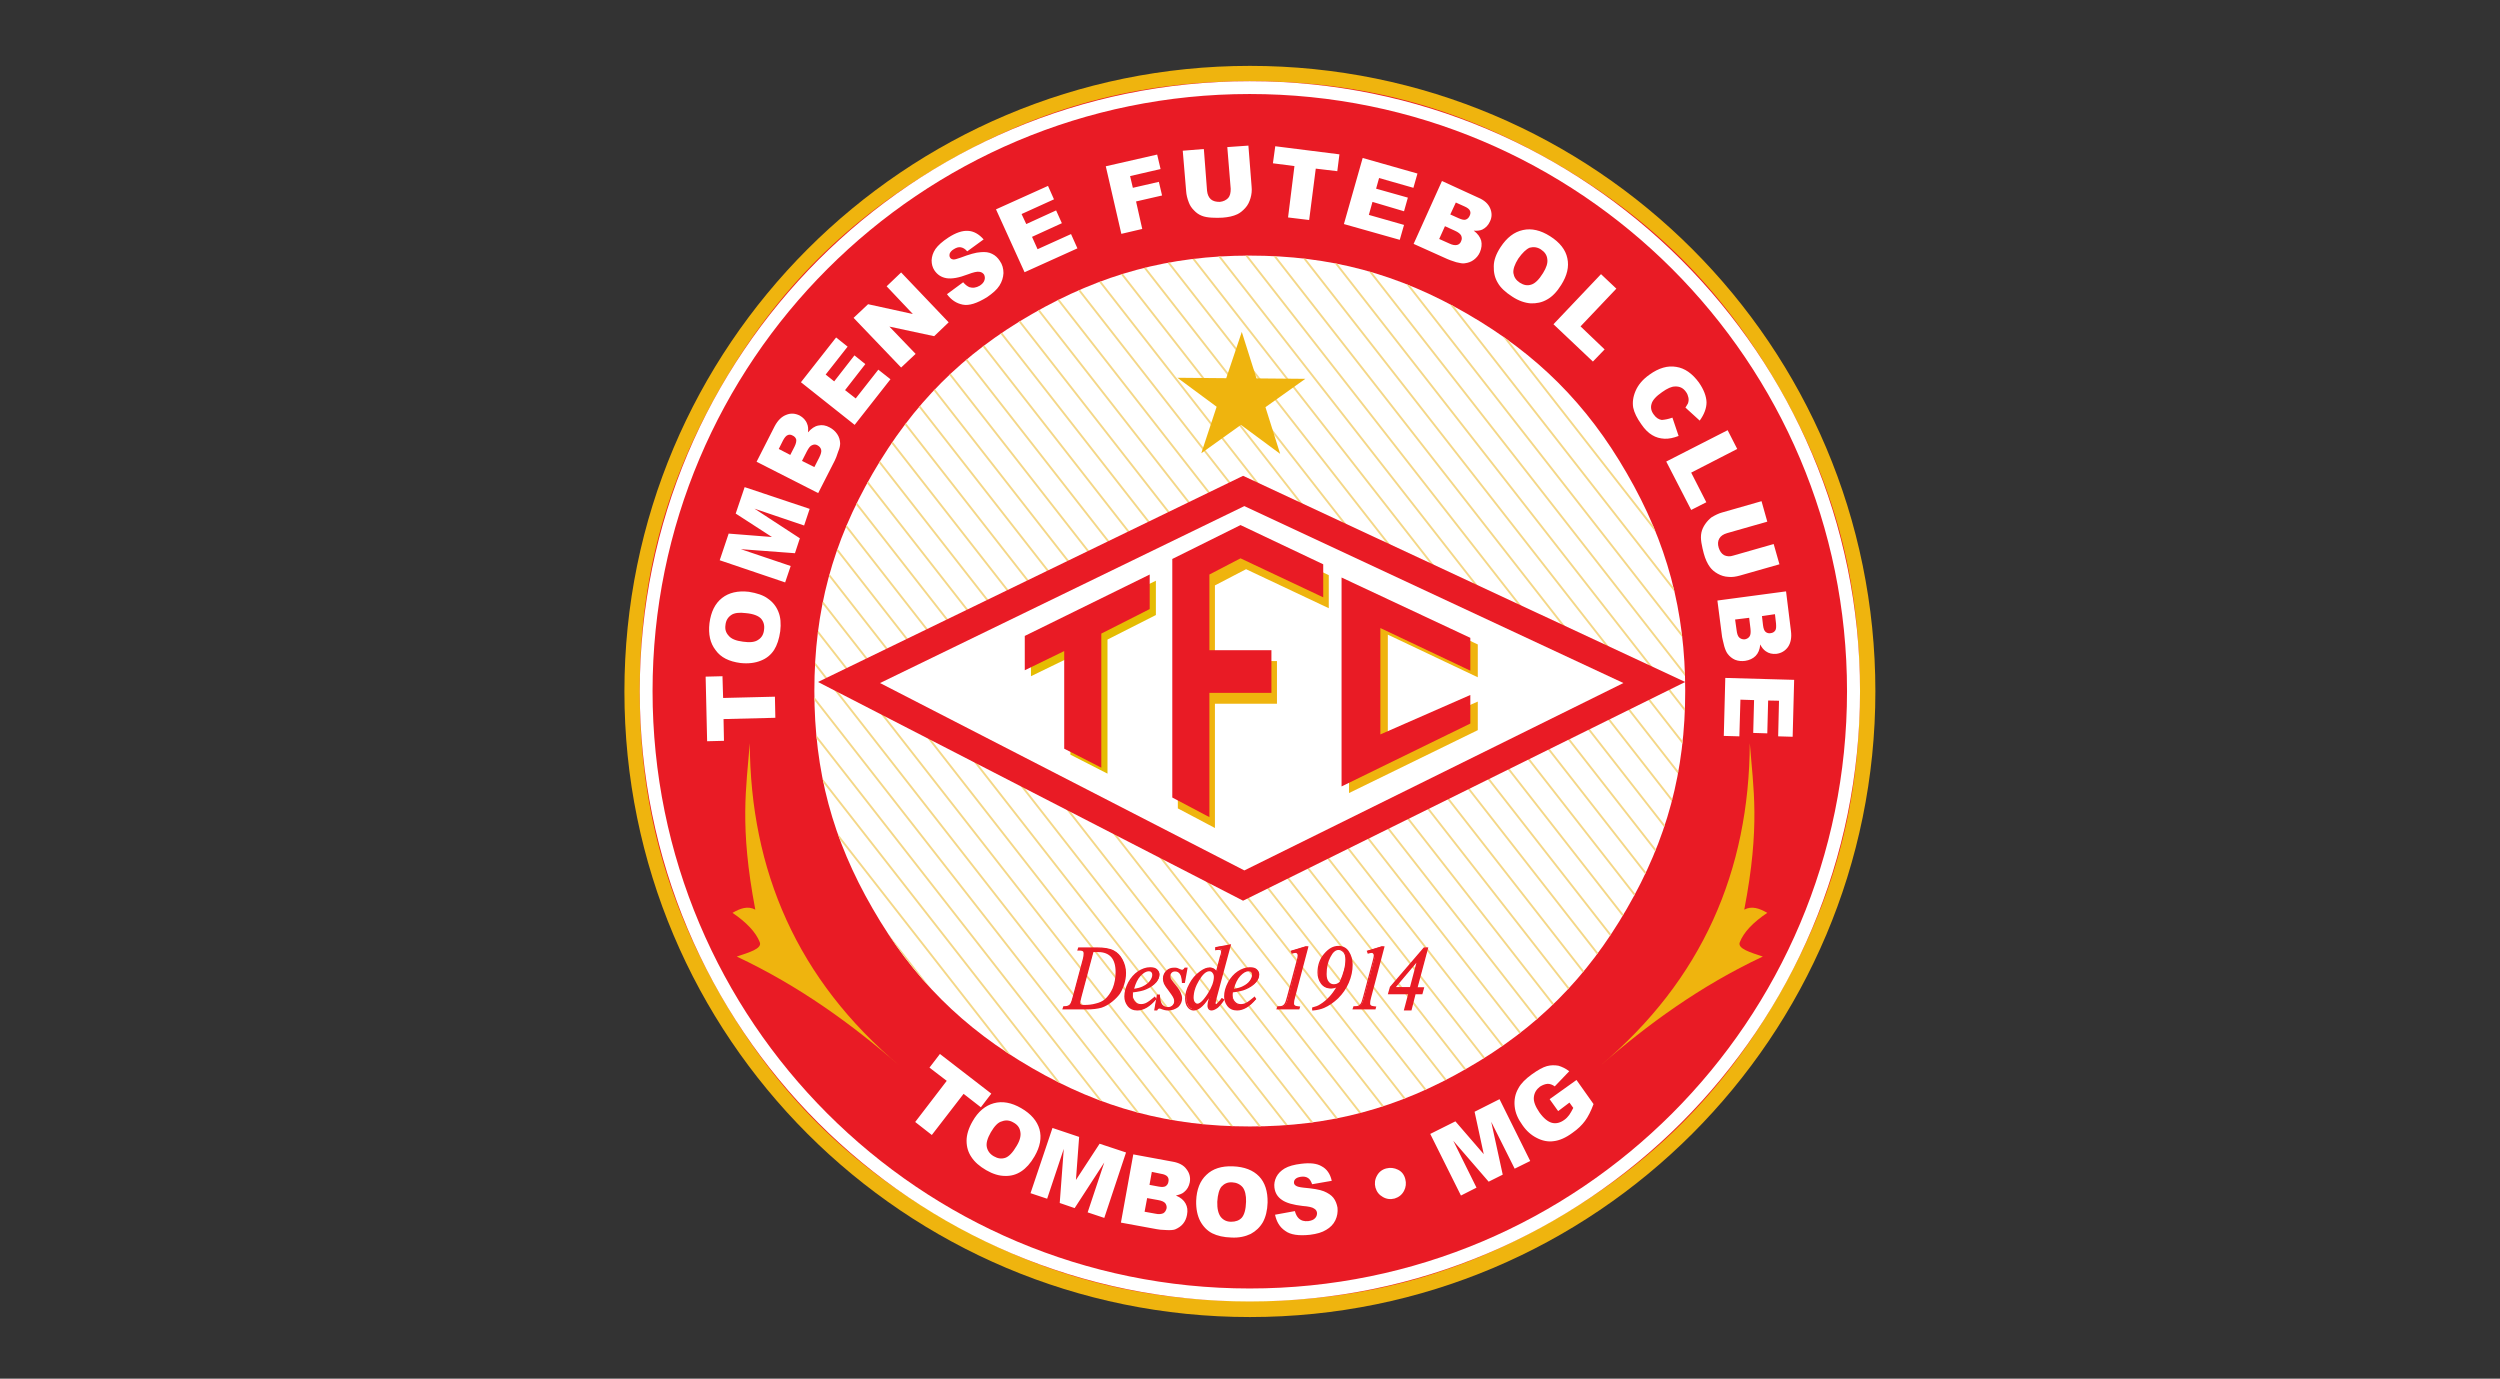 <?xml version="1.0" encoding="UTF-8"?>
<svg id="Layer_1" data-name="Layer 1" xmlns="http://www.w3.org/2000/svg" xmlns:xlink="http://www.w3.org/1999/xlink" viewBox="0 0 1172.7 646.7">
  <rect x="0" y="0" width="1172.7" height="646.7" fill="#333333" stroke="none"/>
  <defs>
    <style>
      .cls-1, .cls-2 {
        fill: #e91b25;
      }

      .cls-1, .cls-2, .cls-3, .cls-4, .cls-5, .cls-6, .cls-7 {
        stroke-width: 0px;
      }

      .cls-1, .cls-3, .cls-4, .cls-7 {
        fill-rule: evenodd;
      }

      .cls-3 {
        fill: #e5bc02;
      }

      .cls-4 {
        fill: #efb40e;
      }

      .cls-5 {
        fill: none;
      }

      .cls-8 {
        clip-path: url(#clippath-1);
      }

      .cls-6 {
        fill: #f4d787;
      }

      .cls-7 {
        fill: #fff;
      }

      .cls-9 {
        clip-path: url(#clippath);
      }
    </style>
    <clipPath id="clippath">
      <path class="cls-5" d="M586.1,119.9h.2c37.6,0,69.5,8.5,102.1,27.4,32.5,18.8,56,42.2,74.7,74.7,18.9,32.6,27.4,64.6,27.4,102.1h0c0,37.6-8.5,69.6-27.4,102.2-18.8,32.5-42.2,56-74.7,74.7-32.6,18.9-64.6,27.4-102.1,27.4s-69.6-8.5-102.2-27.4c-32.5-18.8-56-42.2-74.7-74.7-18.9-32.6-27.4-64.6-27.4-102.2s8.5-69.5,27.4-102.1c18.8-32.5,42.2-56,74.7-74.7,32.5-18.7,64.4-27.4,102-27.4h0Z"/>
    </clipPath>
    <clipPath id="clippath-1">
      <path class="cls-5" d="M586.1,119.9h.2c37.6,0,69.5,8.5,102.1,27.4,32.5,18.8,56,42.2,74.7,74.7,18.9,32.6,27.4,64.6,27.4,102.1h0c0,37.6-8.5,69.6-27.4,102.2-18.8,32.5-42.2,56-74.7,74.7-32.6,18.9-64.6,27.4-102.1,27.4s-69.6-8.5-102.2-27.4c-32.5-18.8-56-42.2-74.7-74.7-18.9-32.6-27.4-64.6-27.4-102.2s8.5-69.5,27.4-102.1c18.8-32.5,42.2-56,74.7-74.7,32.5-18.7,64.4-27.4,102-27.4h0Z"/>
    </clipPath>
  </defs>
  <path class="cls-4" d="M586.3,30.9c162.1,0,293.4,131.3,293.4,293.4s-131.3,293.5-293.4,293.5-293.4-131.3-293.4-293.4S424.2,30.9,586.3,30.9h0Z"/>
  <path class="cls-1" d="M586.1,38.1h.2c52.6,0,97.4,12,143.1,38.3,45.6,26.3,78.4,59.1,104.7,104.7,26.3,45.6,38.3,90.4,38.3,143.1h0c0,52.7-12,97.5-38.3,143.1s-59.1,78.4-104.7,104.7-90.4,38.3-143.1,38.3-97.5-12-143.1-38.3c-45.6-26.2-78.5-59.1-104.8-104.6-26.3-45.7-38.3-90.5-38.3-143.2s12-97.4,38.3-143.1c26.3-45.5,59.2-78.3,104.7-104.6,45.7-26.3,90.4-38.4,143-38.4h0Z"/>
  <path class="cls-7" d="M586.2,38.1c158.1,0,286.3,128.1,286.3,286.1s-128.1,286.3-286.3,286.3-286.1-128.1-286.1-286.3c0-158,128.1-286.1,286.1-286.1h0ZM586.2,38.1h0ZM586.2,44.1c154.8,0,280.2,125.4,280.2,280.1s-125.4,280.2-280.2,280.2-280.1-125.4-280.1-280.2c0-154.7,125.4-280.1,280.1-280.1h0Z"/>
  <path class="cls-7" d="M586.1,119.9h.2c37.6,0,69.5,8.5,102.1,27.4,32.5,18.8,56,42.2,74.7,74.7,18.9,32.6,27.4,64.6,27.4,102.1h0c0,37.6-8.5,69.6-27.4,102.2-18.8,32.5-42.2,56-74.7,74.7-32.6,18.9-64.6,27.4-102.1,27.4s-69.6-8.5-102.2-27.4c-32.5-18.8-56-42.2-74.7-74.7-18.9-32.6-27.4-64.6-27.4-102.2s8.5-69.5,27.4-102.1c18.8-32.5,42.2-56,74.7-74.7,32.5-18.7,64.4-27.4,102-27.4h0Z"/>
  <path class="cls-7" d="M331.7,347.7l-.7-30.3,7.9-.2.3,10.2,24.3-.6.2,9.9-24.3.6.2,10.2-7.9.2h0ZM331.7,347.7h0ZM347.3,311c-5.3-.7-9.2-2.6-11.6-6-2.6-3.3-3.5-7.5-2.9-12.7.7-5.3,2.6-9.2,5.9-11.8,3.2-2.5,7.4-3.5,12.6-2.9,3.7.6,6.8,1.6,8.9,3.2,2.3,1.6,3.9,3.6,4.9,6.1,1.1,2.6,1.3,5.7.9,9.2-.5,3.6-1.5,6.6-2.9,8.8-1.5,2.3-3.6,4-6.2,5-2.7,1.1-5.9,1.5-9.6,1.1h0ZM347.3,311h0ZM348.5,301c3.3.5,5.7.2,7.2-.9,1.6-1,2.5-2.6,2.7-4.7.3-2.1-.2-3.8-1.4-5.2-1.2-1.3-3.6-2.3-7.2-2.6-3-.4-5.4-.1-6.8.9-1.6,1.1-2.5,2.6-2.7,4.7-.3,2,.2,3.6,1.5,5,1.2,1.5,3.5,2.4,6.7,2.8h0ZM348.5,301h0ZM337.6,262.8l4.2-12.5,20.3,1.6-17-11,4.2-12.4,30.5,10.2-2.6,7.8-23.3-7.9,21.3,13.9-2.3,7-25.4-1.9,23.4,7.9-2.6,7.7-30.7-10.4h0ZM337.6,262.8h0ZM354.9,216.6l8.5-16.7c1.5-2.8,3.3-4.5,5.4-5.3,2.2-.9,4.2-.7,6.3.3,1.6.9,2.9,2.2,3.5,3.9.5,1.1.6,2.5.4,4,1.6-1.8,3.2-2.9,4.9-3.2,1.7-.4,3.5-.1,5.3.9,1.5.8,2.6,1.8,3.5,3.1s1.3,2.7,1.4,4.3c0,1-.2,2.3-.9,3.9-.7,2.1-1.2,3.5-1.6,4.2l-7.8,15.3-28.9-14.7h0ZM354.9,216.6h0ZM370.7,213.4l2-3.9c.7-1.4.9-2.5.8-3.3-.2-.8-.8-1.5-1.7-1.9-.9-.5-1.6-.5-2.3-.2-.8.3-1.5,1.2-2.2,2.5l-2,4,5.4,2.8h0ZM370.7,213.4h0ZM382,219.1l2.3-4.5c.8-1.6,1.1-2.8.9-3.6-.2-.9-.8-1.6-1.7-2.1-.9-.5-1.6-.5-2.5-.1-.9.3-1.6,1.2-2.5,2.9l-2.3,4.5,5.8,2.9h0ZM382,219.1h0ZM375.7,179.3l16.5-21,5.4,4.3-10.3,13.1,4,3.2,9.5-12.2,5.1,4.1-9.5,12.2,5,3.9,10.6-13.5,5.7,4.5-16.8,21.4-25.2-20h0ZM375.7,179.3h0ZM400.4,149.1l6.8-6.4,21,4.6-12.3-13,6.8-6.5,22.3,23.4-6.8,6.5-21-4.5,12.3,12.8-6.8,6.4-22.3-23.3h0ZM400.4,149.1h0ZM444.2,138l7.6-5.6c1,1.2,2,1.9,2.9,2.3,1.6.5,3.2.3,4.9-.7,1.2-.8,1.9-1.6,2.2-2.6.3-.9.2-1.8-.2-2.6-.5-.7-1.2-1.2-2.2-1.3-1-.2-2.8.2-5.4,1.2-4.2,1.6-7.5,2.2-10,1.8-2.4-.4-4.3-1.6-5.7-3.7-.9-1.4-1.3-2.9-1.3-4.7.1-1.8.6-3.5,1.8-5.3,1.2-1.7,3.2-3.5,6.1-5.4,3.4-2.2,6.5-3.3,9.2-3.1,2.6.1,5.1,1.5,7.3,4l-7.7,5.6c-1-1.2-2-1.7-3-1.9-1.1-.2-2.2.2-3.3.9-1,.6-1.6,1.3-1.9,2-.2.8-.2,1.4.2,2,.3.5.8.7,1.4.8.6.1,1.7-.2,3.4-.8,4.2-1.6,7.3-2.5,9.5-2.6,2.1-.2,3.9,0,5.4.8,1.5.7,2.7,1.9,3.6,3.3,1.2,1.7,1.7,3.6,1.7,5.7-.1,2.1-.7,4-1.9,5.9s-3.2,3.6-5.8,5.4c-4.7,2.9-8.5,4.1-11.4,3.5-3-.6-5.4-2.2-7.4-4.9h0ZM444.2,138h0ZM467.2,98.2l24.4-11,2.8,6.3-15.2,6.9,2.2,4.7,14-6.4,2.7,6-14,6.4,2.6,5.8,15.7-7.1,3,6.7-24.8,11.2-13.4-29.5h0ZM467.2,98.2h0ZM518.7,78l24.1-5.5,1.6,6.8-14.3,3.3,1.3,5.5,12.2-2.8,1.5,6.4-12.2,2.8,2.9,12.9-9.8,2.3-7.3-31.7h0ZM518.7,78h0ZM575.7,69l9.9-.7,1.5,19.2c.2,1.9,0,3.7-.5,5.4s-1.2,3.3-2.5,4.7c-1.2,1.3-2.4,2.3-3.7,2.9-1.9.9-4.2,1.4-6.9,1.6-1.6.1-3.3.1-5.1,0-1.9-.1-3.5-.4-4.7-.9-1.3-.5-2.6-1.4-3.6-2.5-1.2-1.2-1.9-2.3-2.4-3.6-.8-2-1.2-3.8-1.3-5.4l-1.6-19,9.9-.8,1.5,19.6c.2,1.8.8,3.1,1.8,4,1.1.9,2.4,1.2,4.2,1.2,1.7-.2,2.9-.8,3.9-1.8.9-1,1.2-2.5,1.2-4.3l-1.6-19.6h0ZM575.7,69h0ZM598.2,68.6l30.1,3.8-1,7.9-10.1-1.2-3.1,24.1-9.9-1.2,3-24.1-10.1-1.3,1.1-8h0ZM598.2,68.6h0ZM639.2,74.1l25.7,7.3-1.9,6.7-16.1-4.6-1.4,5,14.9,4.2-1.8,6.4-14.8-4.4-1.7,6.1,16.5,4.7-2,7-26.2-7.4,8.8-31h0ZM639.2,74.1h0ZM676.4,84.9l17,7.8c2.9,1.2,4.7,2.9,5.6,5s.9,4.2-.1,6.2c-.8,1.8-2,3-3.6,3.8-1.1.5-2.5.6-4,.5,1.9,1.4,3,3,3.5,4.7.4,1.7.2,3.5-.6,5.4-.7,1.6-1.7,2.7-2.9,3.6-1.2.9-2.6,1.4-4.2,1.6-1,.2-2.3-.1-4-.5-2.2-.7-3.6-1.2-4.2-1.5l-15.8-7.1,13.3-29.5h0ZM676.4,84.9h0ZM680.3,100.6l4,1.8c1.4.6,2.5.9,3.3.6s1.4-.9,1.8-1.8.5-1.6.1-2.4c-.3-.7-1.2-1.4-2.6-2l-4-1.8-2.6,5.6h0ZM680.3,100.6h0ZM675.1,112.1l4.7,2.1c1.6.8,2.8.9,3.7.7.9-.2,1.6-.9,1.9-1.8.4-.9.4-1.7,0-2.6-.4-.8-1.4-1.6-3-2.3l-4.6-2.1-2.7,6h0ZM675.1,112.1h0ZM703.9,115.9c2.9-4.4,6.3-7.1,10.5-8,4-.9,8.3.1,12.7,2.9,4.6,2.9,7.3,6.4,8.1,10.3.9,4-.1,8.2-2.9,12.6-2,3.2-4.2,5.5-6.6,6.8-2.4,1.4-5,1.9-7.7,1.8-2.7-.2-5.7-1.2-8.7-3.2-3.1-2-5.4-4.1-6.7-6.4-1.4-2.3-2-4.9-1.9-7.8,0-2.8,1.1-5.8,3.2-9h0ZM703.9,115.9h0ZM712.2,121.3c-1.7,2.7-2.5,5-2.3,6.8.3,1.9,1.2,3.3,3,4.5,1.9,1.2,3.6,1.5,5.4.9,1.7-.5,3.6-2.3,5.5-5.4,1.6-2.6,2.3-4.7,2-6.6-.2-1.9-1.2-3.3-3-4.5-1.7-1.1-3.5-1.3-5.3-.8-1.6.7-3.4,2.4-5.3,5.1h0ZM712.2,121.3h0ZM751,128.6l7.2,6.8-16.8,17.7,11.3,10.8-5.5,5.7-18.5-17.5,22.3-23.5h0ZM751,128.6h0ZM784.5,195.9l2.9,8.6c-2.3.9-4.6,1.4-6.6,1.3-2.1-.1-4-.6-5.8-1.7-1.7-1-3.5-2.7-5.1-5.1-2-2.8-3.3-5.4-3.8-7.8-.4-2.4-.1-5,1.1-7.8s3.3-5.4,6.6-7.7c4.3-3.1,8.5-4.3,12.5-3.6,4,.6,7.5,3.1,10.6,7.3,2.3,3.3,3.5,6.4,3.6,9.3,0,2.8-1.1,5.7-3.2,8.6l-6.7-6.1c.5-.9,1-1.5,1.2-2,.3-.9.4-1.8.2-2.7-.2-.9-.5-1.8-1.1-2.6-1.3-1.9-3-2.7-5.2-2.6-1.6,0-3.6.9-6,2.6-2.9,2-4.6,3.9-5,5.6-.5,1.6-.2,3.3,1,4.9,1.1,1.6,2.4,2.4,3.8,2.6,1.4-.1,3.1-.4,5-1.1h0ZM784.5,195.9h0ZM810.4,201.8l4.5,8.8-21.6,11.1,7.1,13.9-7.1,3.6-11.7-22.7,28.8-14.7h0ZM810.4,201.8h0ZM832,255.2l2.7,9.5-18.6,5.3c-1.8.5-3.6.8-5.4.6-1.8-.1-3.4-.6-5-1.5s-2.7-1.9-3.6-3.1c-1.2-1.6-2.2-3.8-2.9-6.4-.4-1.5-.8-3.2-1.1-5-.3-1.8-.3-3.4,0-4.8.3-1.4.9-2.7,1.8-4,.9-1.3,1.9-2.3,2.9-3.1,1.8-1.1,3.5-1.9,5-2.3l18.5-5.3,2.7,9.6-18.9,5.4c-1.7.5-2.9,1.3-3.6,2.5-.7,1.2-.8,2.7-.3,4.3s1.3,2.8,2.5,3.5c1.2.6,2.7.8,4.4.2l18.9-5.4h0ZM832,255.2h0ZM837.8,277.4l2.3,18.6c.4,3.1-.1,5.6-1.4,7.5-1.3,1.8-3.1,2.9-5.4,3.2-1.9.2-3.6-.2-5-1.2-1-.7-1.9-1.7-2.6-3.2-.2,2.4-1,4.2-2.2,5.4-1.2,1.2-2.9,2-4.9,2.3-1.6.2-3.2.1-4.7-.5-1.4-.6-2.6-1.6-3.5-2.8-.6-.8-1.1-1.9-1.6-3.6-.5-2.2-.9-3.6-1-4.3l-2.2-17.1,32.2-4.3h0ZM837.8,277.4h0ZM826.5,289l.5,4.3c.2,1.6.6,2.6,1.2,3.1.6.5,1.4.8,2.4.6.9-.1,1.6-.5,2.1-1.2s.5-1.8.4-3.3l-.5-4.4-6.1.9h0ZM826.5,289h0ZM813.9,290.6l.7,5c.2,1.7.6,2.9,1.3,3.5s1.6.9,2.6.8c.9-.2,1.7-.6,2.2-1.4.5-.7.6-2,.4-3.7l-.6-5-6.6.8h0ZM813.9,290.6h0ZM841.6,318.9l-.7,26.7-6.8-.2.4-16.7-5.1-.1-.4,15.4-6.6-.2.4-15.4-6.4-.2-.5,17.2-7.3-.2.7-27.2,32.3.9h0Z"/>
  <g>
    <g class="cls-9">
      <g>
        <rect class="cls-6" x="375.93" y="231.07" width=".9" height="478.91" transform="translate(-209.9 331.49) rotate(-38)"/>
        <rect class="cls-6" x="384.04" y="224.76" width=".9" height="478.91" transform="translate(-204.3 335.15) rotate(-38)"/>
        <rect class="cls-6" x="392.09" y="218.37" width=".9" height="478.91" transform="translate(-198.66 338.75) rotate(-38)"/>
        <rect class="cls-6" x="400.13" y="212.13" width=".9" height="478.91" transform="translate(-193.11 342.37) rotate(-38)"/>
        <rect class="cls-6" x="408.24" y="205.82" width=".9" height="478.91" transform="translate(-187.5 346.03) rotate(-38)"/>
        <rect class="cls-6" x="416.35" y="199.51" width=".9" height="478.91" transform="translate(-181.9 349.68) rotate(-38)"/>
        <rect class="cls-6" x="424.4" y="193.12" width=".9" height="478.91" transform="translate(-176.26 353.29) rotate(-38)"/>
        <rect class="cls-6" x="432.51" y="186.81" width=".9" height="478.91" transform="translate(-170.65 356.94) rotate(-38)"/>
        <rect class="cls-6" x="440.62" y="180.5" width=".9" height="478.91" transform="translate(-165.05 360.6) rotate(-38)"/>
        <rect class="cls-6" x="448.73" y="174.19" width=".9" height="478.91" transform="translate(-159.44 364.25) rotate(-38)"/>
        <rect class="cls-6" x="456.84" y="167.88" width=".9" height="478.91" transform="translate(-153.84 367.91) rotate(-38)"/>
        <rect class="cls-6" x="464.89" y="161.49" width=".9" height="478.91" transform="translate(-148.2 371.51) rotate(-38)"/>
        <rect class="cls-6" x="473.01" y="155.18" width=".9" height="478.91" transform="translate(-142.59 375.17) rotate(-38)"/>
        <rect class="cls-6" x="481.12" y="148.87" width=".9" height="478.91" transform="translate(-136.99 378.82) rotate(-38)"/>
        <rect class="cls-6" x="489.23" y="142.56" width=".9" height="478.91" transform="translate(-131.38 382.48) rotate(-38)"/>
        <rect class="cls-6" x="497.2" y="136.23" width=".9" height="478.91" transform="translate(-125.8 386.05) rotate(-38)"/>
        <rect class="cls-6" x="505.31" y="129.92" width=".9" height="478.91" transform="translate(-120.19 389.7) rotate(-38)"/>
        <rect class="cls-6" x="513.42" y="123.61" width=".9" height="478.91" transform="translate(-114.59 393.36) rotate(-38)"/>
        <rect class="cls-6" x="521.53" y="117.3" width=".9" height="478.91" transform="translate(-108.98 397.02) rotate(-38)"/>
        <rect class="cls-6" x="529.64" y="110.99" width=".9" height="478.91" transform="translate(-103.38 400.67) rotate(-38)"/>
        <rect class="cls-6" x="537.69" y="104.6" width=".9" height="478.91" transform="translate(-97.74 404.27) rotate(-38)"/>
        <rect class="cls-6" x="545.81" y="98.29" width=".9" height="478.91" transform="translate(-92.13 407.93) rotate(-38)"/>
        <rect class="cls-6" x="553.92" y="91.98" width=".9" height="478.91" transform="translate(-86.53 411.59) rotate(-38)"/>
        <rect class="cls-6" x="562.03" y="85.67" width=".9" height="478.91" transform="translate(-80.92 415.24) rotate(-38)"/>
        <rect class="cls-6" x="570.08" y="79.28" width=".9" height="478.91" transform="translate(-75.28 418.85) rotate(-38)"/>
        <rect class="cls-6" x="578.19" y="72.97" width=".9" height="478.91" transform="translate(-69.68 422.5) rotate(-38)"/>
        <rect class="cls-6" x="586.3" y="66.66" width=".9" height="478.91" transform="translate(-64.07 426.16) rotate(-38)"/>
        <rect class="cls-6" x="594.33" y="60.41" width=".9" height="478.91" transform="translate(-58.52 429.78) rotate(-38)"/>
        <rect class="cls-6" x="602.45" y="54.1" width=".9" height="478.91" transform="translate(-52.92 433.43) rotate(-38)"/>
        <rect class="cls-6" x="610.5" y="47.71" width=".9" height="478.91" transform="translate(-47.28 437.04) rotate(-38)"/>
      </g>
    </g>
    <g class="cls-8">
      <g>
        <rect class="cls-6" x="618.12" y="40.45" width=".9" height="478.91" transform="translate(-41.19 440.19) rotate(-38)"/>
        <rect class="cls-6" x="626.09" y="34.12" width=".9" height="478.91" transform="translate(-35.6 443.76) rotate(-38)"/>
        <rect class="cls-6" x="634.2" y="27.81" width=".9" height="478.91" transform="translate(-30 447.41) rotate(-38)"/>
        <rect class="cls-6" x="642.31" y="21.5" width=".9" height="478.91" transform="translate(-24.39 451.07) rotate(-38)"/>
        <rect class="cls-6" x="650.43" y="15.19" width=".9" height="478.91" transform="translate(-18.79 454.73) rotate(-38)"/>
        <rect class="cls-6" x="658.54" y="8.88" width=".9" height="478.91" transform="translate(-13.19 458.38) rotate(-38)"/>
        <rect class="cls-6" x="666.59" y="2.49" width=".9" height="478.91" transform="translate(-7.54 461.98) rotate(-38)"/>
        <rect class="cls-6" x="674.7" y="-3.82" width=".9" height="478.91" transform="translate(-1.94 465.64) rotate(-38)"/>
        <rect class="cls-6" x="682.81" y="-10.13" width=".9" height="478.91" transform="translate(3.66 469.3) rotate(-38)"/>
        <rect class="cls-6" x="690.92" y="-16.44" width=".9" height="478.91" transform="translate(9.27 472.95) rotate(-38)"/>
        <rect class="cls-6" x="698.97" y="-22.83" width=".9" height="478.91" transform="translate(14.91 476.56) rotate(-38)"/>
        <rect class="cls-6" x="707.08" y="-29.14" width=".9" height="478.91" transform="translate(20.51 480.21) rotate(-38)"/>
        <rect class="cls-6" x="715.12" y="-35.38" width=".9" height="478.91" transform="translate(26.06 483.83) rotate(-38)"/>
        <rect class="cls-6" x="723.23" y="-41.69" width=".9" height="478.91" transform="translate(31.67 487.49) rotate(-38)"/>
        <rect class="cls-6" x="731.34" y="-48" width=".9" height="478.91" transform="translate(37.27 491.15) rotate(-38)"/>
        <rect class="cls-6" x="739.39" y="-54.39" width=".9" height="478.91" transform="translate(42.91 494.75) rotate(-38)"/>
        <rect class="cls-6" x="747.5" y="-60.7" width=".9" height="478.91" transform="translate(48.52 498.4) rotate(-38)"/>
        <rect class="cls-6" x="755.61" y="-67.01" width=".9" height="478.91" transform="translate(54.12 502.06) rotate(-38)"/>
        <rect class="cls-6" x="763.72" y="-73.32" width=".9" height="478.91" transform="translate(59.73 505.72) rotate(-38)"/>
        <rect class="cls-6" x="771.83" y="-79.63" width=".9" height="478.91" transform="translate(65.33 509.37) rotate(-38)"/>
        <rect class="cls-6" x="779.88" y="-86.02" width=".9" height="478.91" transform="translate(70.97 512.97) rotate(-38)"/>
        <rect class="cls-6" x="788" y="-92.33" width=".9" height="478.91" transform="translate(76.58 516.63) rotate(-38)"/>
        <rect class="cls-6" x="796.11" y="-98.64" width=".9" height="478.91" transform="translate(82.18 520.29) rotate(-38)"/>
        <rect class="cls-6" x="804.22" y="-104.95" width=".9" height="478.91" transform="translate(87.79 523.94) rotate(-38)"/>
        <rect class="cls-6" x="812.19" y="-111.28" width=".9" height="478.91" transform="translate(93.37 527.51) rotate(-38)"/>
        <rect class="cls-6" x="820.3" y="-117.59" width=".9" height="478.91" transform="translate(98.98 531.17) rotate(-38)"/>
        <rect class="cls-6" x="828.41" y="-123.9" width=".9" height="478.91" transform="translate(104.58 534.82) rotate(-38)"/>
        <rect class="cls-6" x="836.52" y="-130.21" width=".9" height="478.91" transform="translate(110.19 538.48) rotate(-38)"/>
        <rect class="cls-6" x="844.64" y="-136.52" width=".9" height="478.91" transform="translate(115.79 542.13) rotate(-38)"/>
        <rect class="cls-6" x="852.69" y="-142.91" width=".9" height="478.91" transform="translate(121.43 545.74) rotate(-38)"/>
      </g>
    </g>
  </g>
  <g>
    <polygon class="cls-1" points="583.1 223.2 383.7 319.9 583.1 422.5 790.5 319.9 583.1 223.2"/>
    <polygon class="cls-7" points="583.7 237.4 412.8 320.4 583.7 408.3 761.5 320.4 583.7 237.4"/>
    <polygon class="cls-4" points="552.5 267.3 552.5 379.2 569.9 388.4 569.9 330.1 599 330.1 599 310.1 569.9 310.1 569.9 274.6 584.5 267 623.3 285.3 623.3 269.8 584.5 251.4 552.5 267.3"/>
    <polygon class="cls-1" points="549.9 262.2 549.9 374.1 567.3 383.3 567.3 325 596.4 325 596.4 305 567.3 305 567.3 269.5 581.9 261.9 620.7 280.2 620.7 264.7 581.9 246.3 549.9 262.2"/>
    <polygon class="cls-3" points="483.6 301.1 542.2 272.4 542.2 288.5 519.5 300 519.5 362.9 502.1 354 502.1 308.2 483.6 317.2 483.6 301.1"/>
    <polygon class="cls-1" points="480.7 298.3 539.3 269.5 539.3 285.7 516.6 297.2 516.6 360.1 499.2 351.2 499.2 305.4 480.7 314.4 480.7 298.3"/>
    <polygon class="cls-4" points="632.8 372 693.2 342.5 693.2 329.1 651 347.5 651 297.7 693.2 317.7 693.2 302.3 632.8 273.9 632.8 372"/>
    <polygon class="cls-1" points="629.3 368.9 689.7 339.4 689.7 326 647.5 344.5 647.5 294.6 689.7 314.6 689.7 299.2 629.3 270.9 629.3 368.9"/>
  </g>
  <path class="cls-7" d="M440.9,494.4l24.1,18.6-4.9,6.4-8.1-6.3-14.9,19.3-7.8-6.1,14.8-19.3-8.1-6.2,4.9-6.4h0ZM440.9,494.4h0ZM456.2,526c2.6-4.6,6-7.4,10-8.5s8.3-.3,12.8,2.3c4.7,2.7,7.5,6.1,8.6,9.9,1.1,4,.3,8.2-2.3,12.7-1.9,3.3-4,5.6-6.3,7.1s-4.8,2.2-7.6,2.1c-2.7,0-5.7-.9-8.8-2.7s-5.4-3.8-6.9-6.1c-1.5-2.2-2.3-4.7-2.3-7.7,0-2.7.9-5.8,2.8-9.1h0ZM456.2,526h0ZM464.8,531.1c-1.6,2.8-2.3,5.1-1.9,7,.4,1.8,1.5,3.3,3.3,4.3,1.9,1.1,3.6,1.3,5.4.7,1.7-.6,3.5-2.5,5.3-5.6,1.6-2.6,2.1-4.9,1.7-6.7-.3-1.9-1.4-3.3-3.3-4.3-1.7-1-3.5-1.2-5.3-.5-1.8.4-3.5,2.2-5.2,5.1h0ZM464.8,531.1h0ZM493.7,529.1l12.5,4.2-1.5,20.2,11.1-17,12.4,4.1-10.2,30.7-7.8-2.6,7.8-23.4-13.9,21.4-7-2.4,1.9-25.4-7.8,23.4-7.8-2.6,10.3-30.6h0ZM493.7,529.1h0ZM531.6,541.5l18.4,3.4c3,.5,5.3,1.7,6.6,3.6,1.4,1.8,1.9,3.8,1.5,6.1-.4,1.9-1.2,3.4-2.7,4.6-.9.8-2.2,1.2-3.8,1.6,2.2.9,3.7,2.2,4.5,3.7.9,1.6,1.1,3.3.7,5.4-.3,1.6-.9,3-1.9,4.2s-2.3,2-3.7,2.6c-.9.3-2.3.4-4,.3-2.3-.1-3.7-.2-4.5-.4l-16.9-3.1,5.8-32h0ZM531.6,541.5h0ZM539.2,555.8l4.3.8c1.6.3,2.6.2,3.3-.2.7-.5,1.2-1.2,1.3-2.2.2-.9,0-1.7-.5-2.3s-1.6-1.1-3-1.3l-4.3-.9-1.1,6.1h0ZM539.2,555.8h0ZM536.9,568.4l5,.9c1.7.4,2.9.2,3.8-.2.8-.5,1.2-1.2,1.5-2.2.2-.9-.1-1.8-.6-2.5-.6-.7-1.7-1.2-3.5-1.5l-5-.9-1.2,6.4h0ZM536.9,568.4h0ZM561.1,563.3c.2-5.3,1.8-9.4,4.8-12.2,3-2.9,7.1-4.2,12.4-4,5.4.2,9.5,1.8,12.3,4.7s4.1,7.1,4,12.3c-.1,3.7-.9,6.8-2.2,9.2-1.4,2.4-3.3,4.2-5.7,5.5-2.5,1.2-5.5,1.9-9.1,1.7-3.6-.1-6.6-.8-9-2-2.3-1.2-4.2-3.1-5.6-5.7-1.3-2.5-2-5.7-1.9-9.5h0ZM561.1,563.3h0ZM571,563.7c-.1,3.3.5,5.6,1.6,7.1,1.2,1.5,2.8,2.3,4.9,2.3s3.8-.6,5-1.9c1.2-1.4,1.9-3.9,2-7.5.1-3-.5-5.4-1.6-6.8-1.2-1.4-2.9-2.2-5-2.3-2-.1-3.6.6-4.9,2-1.1,1.3-1.8,3.8-2,7.1h0ZM571,563.7h0ZM598.1,569.8l9.3-1.7c.4,1.5,1,2.6,1.7,3.3,1.2,1.2,2.7,1.6,4.6,1.4,1.4-.2,2.5-.6,3.2-1.4.7-.7.9-1.6.9-2.4-.1-.9-.5-1.6-1.4-2.1-.8-.6-2.6-1-5.3-1.2-4.4-.5-7.7-1.4-9.7-2.8-2.1-1.4-3.3-3.3-3.6-5.9-.2-1.6.1-3.3.9-4.9.8-1.6,2.1-2.9,3.9-4,1.9-1.1,4.4-1.8,7.8-2.2,4.1-.5,7.3-.2,9.6,1.2,2.3,1.2,4,3.5,4.7,6.8l-9.2,1.6c-.5-1.4-1.1-2.4-1.9-2.9-.9-.6-2-.8-3.4-.6-1.2.2-2,.5-2.6,1.1-.5.5-.7,1.2-.6,1.9.1.5.4.9.9,1.2.5.4,1.7.7,3.5.9,4.4.4,7.6.9,9.6,1.7,1.9.8,3.5,1.8,4.5,3.1s1.6,2.9,1.9,4.6c.2,2.1-.1,4-1,5.9s-2.4,3.4-4.3,4.5c-1.9,1.2-4.4,1.9-7.5,2.3-5.4.6-9.3,0-11.7-1.8-2.7-1.8-4.1-4.4-4.8-7.6h0ZM598.1,569.8h0ZM659.2,553.1c.5,1.9.3,3.8-.6,5.5-1,1.9-2.5,3-4.4,3.6-1.9.5-3.8.3-5.5-.7-1.8-1-2.9-2.4-3.5-4.4-.5-1.9-.3-3.8.7-5.6.9-1.7,2.4-2.9,4.3-3.4s3.8-.3,5.6.6c1.8.9,2.9,2.4,3.4,4.4h0ZM659.2,553.1h0ZM670.9,531.9l11.8-5.9,13.3,15.4-4.3-19.9,11.7-5.9,14.4,29-7.3,3.6-11-22,5.4,24.8-6.6,3.3-16.6-19.2,10.9,22-7.3,3.7-14.4-28.9h0ZM670.9,531.9h0ZM730.9,521.2l-4-5.6,12.6-9,8,11.3c-1.2,3.3-2.6,6-4,7.9s-3.3,3.8-5.9,5.6c-3.1,2.3-6.1,3.6-8.8,3.9-2.7.4-5.4-.2-7.9-1.5-2.6-1.3-4.9-3.3-6.8-6.1-2.1-2.9-3.3-5.7-3.6-8.7-.3-3,.2-5.9,1.8-8.6,1.2-2.2,3.3-4.3,6.2-6.4,2.9-2.1,5.3-3.4,7.1-3.9,1.9-.5,3.6-.5,5.4-.2,1.7.5,3.4,1.3,5.1,2.6l-6.8,7.1c-1.1-.8-2.2-1.2-3.3-1.2-1.2.1-2.3.5-3.6,1.3-1.7,1.3-2.7,2.9-2.9,5-.2,2,.7,4.3,2.6,7.1,2,2.8,4,4.4,5.9,4.9s3.9,0,5.8-1.4c.9-.6,1.6-1.4,2.3-2.3.6-.9,1.2-1.9,1.9-3.3l-1.8-2.5-5.3,4h0Z"/>
  <path class="cls-4" d="M354.3,426.7c-7.5-39.4-4.2-57.1-2.6-78.1.3,59.7,22.1,110.9,70.5,151.5-22.5-19.6-47.1-37.5-76.6-51.4,5.7-1.9,12-3.7,10.8-6.7-1.8-4.7-6.3-9.4-12.8-13.8,3.6-2.1,7.2-3.4,10.7-1.5h0Z"/>
  <path class="cls-4" d="M818.2,426.7c7.6-39.4,4.2-57.1,2.6-78.1-.3,59.7-22.1,110.9-70.4,151.5,22.5-19.6,47.1-37.6,76.5-51.4-5.7-1.9-12-3.7-10.8-6.7,1.8-4.7,6.3-9.4,12.9-13.8-3.7-2.1-7.2-3.4-10.8-1.5h0Z"/>
  <g>
    <g>
      <path class="cls-2" d="M505.8,445.5l.2-.8h8.4c3.5,0,6.2.4,7.9,1.3s3.1,2.3,4.1,4.2c1,1.9,1.5,3.9,1.5,6.1,0,1.9-.3,3.7-.9,5.4-.6,1.8-1.2,3.2-2,4.2-.7,1.1-1.9,2.2-3.4,3.5s-3.2,2.2-5,2.8c-1.8.6-4,.9-6.7.9h-11.1l.3-.8c1,0,1.7-.1,2-.3.5-.2.9-.6,1.1-1,.4-.6.8-1.8,1.3-3.5l4.6-17.2c.4-1.4.5-2.4.5-3.2,0-.5-.2-1-.5-1.3s-1-.4-2-.4h-.3v.1ZM512.7,446.3l-5.7,21.3c-.4,1.6-.6,2.6-.6,3,0,.2.1.4.2.6.1.2.3.3.6.4s.9.2,1.6.2c2,0,3.9-.2,5.6-.7,1.7-.5,3.2-1.1,4.3-2,1.6-1.3,2.8-3.1,3.8-5.4.9-2.3,1.4-4.9,1.4-7.8,0-3.3-.7-5.7-2.2-7.3-1.4-1.6-3.5-2.4-6.3-2.4-.8,0-1.7,0-2.7.1Z"/>
      <path class="cls-2" d="M509.9,473.5h-11.6l.5-1.5h.3c1.2,0,1.7-.2,1.9-.3.5-.2.8-.5,1-.8.4-.6.8-1.7,1.2-3.4l4.6-17.2c.4-1.3.5-2.4.5-3.1,0-.4-.1-.8-.4-1-.1-.1-.6-.3-1.7-.3h-.9l.5-1.5h8.6c3.6,0,6.3.5,8,1.4,1.8.9,3.2,2.4,4.2,4.3s1.6,4,1.6,6.3c0,1.9-.3,3.7-.9,5.5-.6,1.8-1.3,3.2-2,4.3-.8,1.1-1.9,2.3-3.5,3.6-1.6,1.3-3.3,2.3-5.1,2.9-1.8.5-4.1.8-6.8.8ZM499.3,472.7h10.6c2.6,0,4.8-.3,6.6-.9,1.7-.6,3.4-1.5,4.9-2.8,1.5-1.2,2.6-2.4,3.3-3.4s1.4-2.4,1.9-4.1c.6-1.7.9-3.5.9-5.3,0-2.1-.5-4.1-1.5-5.9s-2.3-3.2-3.9-4c-1.6-.8-4.2-1.3-7.7-1.3h-8.1c1,0,1.7.2,2.1.5.4.4.6.9.6,1.5,0,.8-.2,1.9-.6,3.3l-4.6,17.2c-.5,1.8-.9,3-1.3,3.6-.3.5-.7.8-1.3,1.1-.3.3-.9.5-1.9.5h0ZM508.7,472.1c-.8,0-1.4-.1-1.8-.2-.3-.1-.6-.3-.7-.6-.2-.3-.3-.6-.3-.9s.1-.9.7-3l5.7-21.5h.3c1.1-.1,2-.1,2.7-.1,2.9,0,5.1.8,6.6,2.5s2.3,4.2,2.3,7.6c0,2.9-.5,5.6-1.4,7.9-1,2.3-2.3,4.2-3.9,5.5-1.1.9-2.6,1.6-4.4,2.1-1.8.5-3.7.7-5.8.7ZM512.9,446.6l-5.6,21c-.5,1.9-.6,2.6-.6,2.9,0,.2,0,.3.1.4s.2.2.3.3c.2.1.6.2,1.5.2,2,0,3.8-.2,5.5-.7,1.7-.4,3.1-1.1,4.1-1.9,1.5-1.3,2.7-3,3.7-5.2.9-2.2,1.4-4.8,1.4-7.6,0-3.2-.7-5.5-2.1-7.1-1.4-1.5-3.4-2.3-6-2.3-.5,0-1.3,0-2.3,0Z"/>
    </g>
    <g>
      <path class="cls-2" d="M531.3,465.2c-.1.7-.1,1.3-.1,1.7,0,1.2.4,2.3,1.2,3.2.8.9,1.8,1.3,3,1.3.9,0,1.8-.2,2.7-.6s2.1-1.3,3.8-2.7l.4.6c-3.1,3.3-6,4.9-8.7,4.9-1.9,0-3.3-.6-4.2-1.9-1-1.3-1.4-2.7-1.4-4.3,0-2.1.6-4.2,1.8-6.4,1.2-2.2,2.7-3.9,4.5-5.1s3.6-1.8,5.5-1.8c1.4,0,2.4.3,3,.9.7.6,1,1.3,1,2.1,0,1.2-.4,2.3-1.3,3.3-1.1,1.4-2.8,2.5-4.9,3.3-1.6.7-3.7,1.2-6.3,1.5ZM531.4,464.2c1.9-.2,3.5-.6,4.7-1.2,1.6-.8,2.8-1.7,3.6-2.8.8-1.1,1.2-2.1,1.2-3,0-.6-.2-1.1-.5-1.4-.3-.4-.8-.5-1.5-.5-1.3,0-2.7.8-4.2,2.3s-2.6,3.6-3.3,6.6Z"/>
      <path class="cls-2" d="M533.5,474c-2,0-3.5-.7-4.6-2.1-1-1.3-1.5-2.8-1.5-4.5,0-2.1.6-4.3,1.8-6.6,1.2-2.2,2.8-4,4.6-5.2s3.8-1.9,5.7-1.9c1.5,0,2.6.3,3.3,1s1.1,1.5,1.1,2.4c0,1.2-.5,2.4-1.4,3.6-1.2,1.4-2.9,2.6-5.1,3.5-1.4.6-3.4,1-5.9,1.3-.1.6-.1,1-.1,1.4,0,1.2.4,2.1,1.1,2.9.7.8,1.6,1.2,2.7,1.2.9,0,1.7-.2,2.5-.6s2.1-1.3,3.7-2.7l.3-.3.8,1.2-.2.2c-2.9,3.5-5.9,5.2-8.8,5.2ZM539.6,454.5c-1.8,0-3.6.6-5.3,1.7-1.7,1.2-3.2,2.8-4.3,4.9s-1.7,4.2-1.7,6.2c0,1.5.5,2.8,1.4,4s2.2,1.8,3.9,1.8c2.6,0,5.4-1.5,8.3-4.6h0c-1.6,1.3-2.7,2.1-3.6,2.5-.9.4-1.9.7-2.8.7-1.3,0-2.3-.5-3.2-1.4s-1.3-2.1-1.3-3.4c0-.5,0-1.1.1-1.8v-.3h.3c2.6-.3,4.6-.8,6-1.3,2.1-.8,3.7-1.9,4.8-3.2.8-1,1.2-2,1.2-3.1,0-.7-.3-1.3-.9-1.9-.7-.5-1.6-.8-2.9-.8ZM531,464.6l.1-.5c.7-3,1.8-5.3,3.4-6.9,1.5-1.6,3-2.4,4.5-2.4.7,0,1.3.2,1.7.7.4.4.6,1,.6,1.7,0,1-.4,2.1-1.3,3.3-.8,1.1-2.1,2.1-3.7,2.9-1.2.6-2.8,1-4.8,1.3l-.5-.1ZM538.9,455.6c-1.2,0-2.5.7-3.9,2.2-1.3,1.4-2.3,3.4-3,6,1.6-.2,3-.6,4-1.1,1.5-.7,2.7-1.6,3.4-2.6s1.1-1.9,1.1-2.8c0-.5-.1-.9-.4-1.2-.3-.4-.7-.5-1.2-.5Z"/>
    </g>
    <g>
      <path class="cls-2" d="M556.5,454.2l-1.2,6.4h-.7c-.1-1.9-.4-3.2-1.1-4.1s-1.5-1.3-2.5-1.3c-.8,0-1.4.2-1.9.7s-.7,1-.7,1.7c0,.5.1.9.3,1.3.2.4.6,1,1.2,1.8,1.7,2,2.8,3.5,3.2,4.5.5,1,.7,2,.7,2.8,0,1.5-.6,2.7-1.7,3.9-1.1,1.1-2.5,1.7-4.2,1.7-.9,0-2-.2-3.2-.7-.4-.2-.8-.3-1-.3-.6,0-1,.3-1.3,1h-.7l1.2-6.8h.7c.1,2.1.5,3.6,1.2,4.5.7.9,1.7,1.3,3,1.3,1,0,1.8-.3,2.3-.9.6-.6.9-1.3.9-2.2,0-.6-.1-1.1-.3-1.5-.4-.8-1.1-2-2.3-3.5-1.2-1.5-1.9-2.6-2.2-3.3-.3-.7-.5-1.5-.5-2.2,0-1.4.5-2.5,1.4-3.4s2.1-1.4,3.5-1.4c.4,0,.8,0,1.1.1.2,0,.6.2,1.3.5.7.3,1.1.4,1.3.4.6,0,1-.3,1.4-1h.8Z"/>
      <path class="cls-2" d="M548,474c-1,0-2.1-.2-3.3-.7-.5-.2-.7-.2-.8-.2-.3,0-.7.1-1,.7l-.1.2h-1.4l1.3-7.5h1.4v.4c.1,2,.5,3.5,1.1,4.3.7.8,1.6,1.2,2.7,1.2.9,0,1.6-.3,2.1-.8s.8-1.2.8-1.9c0-.5-.1-1-.3-1.4-.3-.8-1.1-1.9-2.2-3.4-1.2-1.5-1.9-2.6-2.3-3.4-.3-.8-.5-1.6-.5-2.4,0-1.4.5-2.7,1.5-3.7s2.2-1.5,3.8-1.5c.4,0,.8,0,1.2.1.1,0,.4.1,1.3.5s1.1.4,1.2.4c.4,0,.8-.3,1.1-.8l.1-.2h1.4l-1.3,7.2h-1.4v-.4c-.1-1.8-.4-3.1-1-3.9s-1.3-1.1-2.2-1.1c-.7,0-1.2.2-1.6.6s-.6.9-.6,1.5c0,.4.1.8.2,1.2.2.4.6.9,1.2,1.7,1.7,2,2.8,3.5,3.3,4.6s.8,2.1.8,3c0,1.5-.6,2.9-1.8,4.1-1.4,1-2.9,1.6-4.7,1.6ZM543.8,472.3c.3,0,.6.1,1.1.3,1.2.5,2.2.7,3.1.7,1.6,0,2.9-.5,4-1.6s1.6-2.2,1.6-3.6c0-.8-.2-1.7-.7-2.7s-1.6-2.5-3.2-4.4c-.7-.8-1.1-1.4-1.3-1.8-.2-.5-.3-1-.3-1.5,0-.8.3-1.4.8-2,.5-.5,1.3-.8,2.2-.8,1.1,0,2,.5,2.8,1.4.7.9,1.1,2.2,1.2,3.9h0l1-5.7h-.1c-.4.7-1,1-1.6,1-.2,0-.5,0-1.5-.4-.8-.3-1.1-.4-1.2-.5-.3-.1-.7-.1-1-.1-1.3,0-2.4.4-3.2,1.3-.8.9-1.3,1.9-1.3,3.2,0,.7.2,1.4.5,2.1s1,1.8,2.2,3.3,1.9,2.7,2.3,3.6c.2.5.3,1.1.3,1.7,0,1-.3,1.8-1,2.4-.6.7-1.5,1-2.6,1-1.4,0-2.5-.5-3.3-1.5-.8-.9-1.2-2.3-1.3-4.4h0l-1,6h0c.4-.8,1.1-.9,1.5-.9Z"/>
    </g>
    <g>
      <path class="cls-2" d="M577,443.3l-6.6,24.7c-.4,1.3-.5,2.2-.5,2.6,0,.1.1.3.2.4s.2.2.3.2c.2,0,.4-.1.6-.3.4-.3,1.2-1.2,2.2-2.5l.7.4c-.9,1.4-1.9,2.5-2.8,3.4s-1.8,1.3-2.7,1.3c-.4,0-.8-.2-1.1-.5s-.4-.8-.4-1.4c0-.8.2-1.9.6-3.2l.8-2.6c-1.9,3.1-3.6,5.3-5.1,6.5-1.1.8-2.1,1.2-3,1.2-1,0-1.8-.5-2.6-1.4-.7-.9-1.1-2.2-1.1-3.8,0-2.1.6-4.3,1.8-6.7,1.2-2.4,2.8-4.3,4.8-5.8,1.6-1.2,3-1.8,4.4-1.8.7,0,1.3.2,1.8.5s1,.8,1.5,1.5l1.9-7.3c.1-.5.3-.9.3-1.2.2-.6.2-1,.2-1.4,0-.3-.1-.5-.3-.7-.3-.2-.6-.4-1-.4-.3,0-.8,0-1.5.1v-.8l6.6-1ZM569.8,458.2c0-.9-.2-1.6-.7-2.2-.5-.5-1.1-.8-1.8-.8-1.6,0-3.3,1.5-5.1,4.4-1.8,2.9-2.6,5.7-2.6,8.3,0,1,.2,1.8.6,2.4s.9.8,1.5.8c1.3,0,3-1.6,5-4.7,2.1-3.1,3.1-5.9,3.1-8.2Z"/>
      <path class="cls-2" d="M568.3,474c-.6,0-1-.2-1.4-.6-.3-.4-.5-1-.5-1.7,0-.8.2-1.9.6-3.3v-.1c-1.3,2-2.6,3.5-3.8,4.4-2.3,1.8-4.6,1.8-6.1-.2-.8-1-1.2-2.4-1.2-4.1,0-2.1.6-4.4,1.9-6.8,1.2-2.4,2.9-4.4,5-5.9,1.6-1.2,3.2-1.9,4.6-1.9.8,0,1.4.2,2,.5.4.2.8.6,1.1,1l1.7-6.5c.1-.5.3-.9.4-1.2.1-.5.2-.9.2-1.3,0-.2-.1-.3-.2-.5-.2-.2-.4-.2-.8-.2-.3,0-.7,0-1.4.1l-.4.1v-1.5l7.5-1.4-6.8,25.3c-.4,1.6-.5,2.3-.5,2.5,0,0,0,.1.1.2,0,.1.1.1.1.1,0,0,.1,0,.4-.2.4-.3,1.1-1.1,2.1-2.4l.2-.3,1.3.8-.2.3c-.9,1.4-1.9,2.6-2.9,3.5-1.1.8-2.1,1.3-3,1.3ZM569.3,463.2l-1.6,5.4c-.4,1.3-.6,2.3-.6,3.1,0,.5.1.9.3,1.2.2.3.5.4.8.4.7,0,1.5-.4,2.4-1.2.8-.8,1.7-1.8,2.5-3h-.1c-.9,1.2-1.6,2-2.1,2.3-.3.2-.6.3-.8.3s-.4-.1-.6-.3c-.2-.2-.3-.4-.3-.6,0-.5.2-1.4.6-2.7l6.5-24.1-5.8,1.1c.5-.1.8-.1,1.1-.1.5,0,.9.2,1.3.4.3.3.4.6.4,1s-.1.9-.2,1.5c-.1.3-.2.7-.3,1.2l-2.1,8.1-.5-.7c-.5-.7-.9-1.1-1.4-1.4-.4-.3-1-.4-1.6-.4-1.2,0-2.6.6-4.1,1.7-2,1.4-3.5,3.3-4.7,5.6-1.2,2.3-1.8,4.5-1.8,6.5,0,1.5.3,2.7,1,3.6,1.3,1.7,3.1,1.6,5.1.1,1.5-1.2,3.2-3.3,5-6.4l1.6-2.6ZM561.8,471.5c-.7,0-1.3-.3-1.8-1-.5-.6-.7-1.5-.7-2.6,0-2.7.9-5.6,2.7-8.5,1.8-3.1,3.6-4.5,5.4-4.5.8,0,1.5.3,2.1.9.5.6.8,1.4.8,2.4,0,2.4-1,5.2-3.1,8.4-2.2,3.3-4,4.9-5.4,4.9ZM567.3,455.6c-1.5,0-3.1,1.4-4.8,4.2-1.7,2.8-2.6,5.6-2.6,8.1,0,1,.2,1.7.6,2.2s.8.7,1.2.7c.8,0,2.3-.8,4.7-4.5,2-3.1,3-5.8,3-8,0-.8-.2-1.4-.6-1.9-.4-.6-.9-.8-1.5-.8Z"/>
    </g>
    <g>
      <path class="cls-2" d="M578.1,465.2c-.1.7-.1,1.3-.1,1.7,0,1.2.4,2.3,1.2,3.2.8.9,1.8,1.3,3,1.3.9,0,1.8-.2,2.7-.6.9-.4,2.1-1.3,3.8-2.7l.4.6c-3.1,3.3-6,4.9-8.7,4.9-1.9,0-3.3-.6-4.2-1.9-1-1.3-1.4-2.7-1.4-4.3,0-2.1.6-4.2,1.8-6.4,1.2-2.2,2.7-3.9,4.5-5.1s3.6-1.8,5.5-1.8c1.4,0,2.4.3,3,.9.7.6,1,1.3,1,2.1,0,1.2-.4,2.3-1.3,3.3-1.1,1.4-2.8,2.5-4.9,3.3-1.6.7-3.7,1.2-6.3,1.5ZM578.2,464.2c1.9-.2,3.5-.6,4.7-1.2,1.6-.8,2.8-1.7,3.6-2.8.8-1.1,1.2-2.1,1.2-3,0-.6-.2-1.1-.5-1.4-.3-.4-.8-.5-1.5-.5-1.3,0-2.7.8-4.2,2.3-1.5,1.4-2.6,3.6-3.3,6.6Z"/>
      <path class="cls-2" d="M580.3,474c-2,0-3.5-.7-4.6-2.1-1-1.3-1.5-2.8-1.5-4.5,0-2.1.6-4.3,1.8-6.6,1.2-2.2,2.8-4,4.6-5.2,1.8-1.2,3.8-1.9,5.7-1.9,1.5,0,2.6.3,3.3,1,.7.7,1.1,1.5,1.1,2.4,0,1.2-.5,2.4-1.4,3.6-1.2,1.4-2.9,2.6-5.1,3.5-1.4.6-3.4,1-5.9,1.3-.1.6-.1,1-.1,1.4,0,1.2.4,2.1,1.1,2.9s1.6,1.2,2.7,1.2c.9,0,1.7-.2,2.5-.6s2.1-1.3,3.7-2.7l.3-.3.8,1.2-.2.2c-2.9,3.5-5.9,5.2-8.8,5.2ZM586.4,454.5c-1.8,0-3.6.6-5.3,1.7-1.7,1.2-3.2,2.8-4.3,4.9-1.1,2.1-1.7,4.2-1.7,6.2,0,1.5.5,2.8,1.4,4s2.2,1.8,3.9,1.8c2.6,0,5.4-1.5,8.3-4.6h0c-1.6,1.3-2.7,2.1-3.6,2.5s-1.9.7-2.8.7c-1.3,0-2.3-.5-3.2-1.4-.9-.9-1.3-2.1-1.3-3.4,0-.5,0-1.1.1-1.8v-.3h.3c2.6-.3,4.6-.8,6-1.3,2.1-.8,3.7-1.9,4.8-3.2.8-1,1.2-2,1.2-3.1,0-.7-.3-1.3-.9-1.9-.7-.5-1.6-.8-2.9-.8ZM577.8,464.6l.1-.5c.7-3,1.8-5.3,3.4-6.9,1.5-1.6,3-2.4,4.5-2.4.7,0,1.3.2,1.7.7.4.4.6,1,.6,1.7,0,1-.4,2.1-1.3,3.3-.8,1.1-2.1,2.1-3.7,2.9-1.2.6-2.8,1-4.8,1.3l-.5-.1ZM585.7,455.6c-1.2,0-2.5.7-3.9,2.2-1.3,1.4-2.3,3.4-3,6,1.6-.2,3-.6,4-1.1,1.5-.7,2.7-1.6,3.4-2.6.7-1,1.1-1.9,1.1-2.8,0-.5-.1-.9-.4-1.2-.3-.4-.7-.5-1.2-.5Z"/>
    </g>
    <g>
      <path class="cls-2" d="M613.4,444.1l-6.2,23.5c-.4,1.4-.5,2.4-.5,3,0,.5.2.9.5,1.2.3.3,1.1.5,2.3.6l-.2.8h-9.9l.3-.8c1.1,0,1.8-.1,2.1-.3.5-.3.9-.6,1.2-1,.4-.6.9-1.8,1.3-3.5l4.4-16.9c.3-1,.4-1.6.4-1.8,0-.3.1-.6.1-.8,0-.5-.1-.9-.4-1.2-.2-.3-.6-.4-1-.4-.3,0-.9.1-1.6.3l-.3-.8,6.5-2h1v.1Z"/>
      <path class="cls-2" d="M609.5,473.5h-10.8l.5-1.5h.3c1.2,0,1.7-.1,1.9-.2.5-.2.8-.5,1.1-.9.4-.6.8-1.7,1.2-3.3l4.5-16.9c.3-1,.4-1.6.4-1.7,0-.3.1-.5.1-.8,0-.4-.1-.7-.3-.9-.3-.4-.8-.4-2.2,0l-.3.1-.5-1.4,7-2.1h1.4l-6.3,23.9c-.4,1.3-.5,2.3-.5,2.9,0,.4.1.7.4.9.1.1.6.4,2.1.5h.4l-.4,1.4ZM599.8,472.7h9.1v-.1c-1.1-.1-1.7-.3-2.1-.6-.4-.3-.6-.8-.6-1.5s.2-1.7.6-3.1l6.1-23h-.4l-6.1,1.8v.1c.6-.1,1-.2,1.3-.2.5,0,1,.2,1.3.5s.5.8.5,1.4c0,.3,0,.6-.1.9,0,.1-.1.4-.5,1.8l-4.5,16.9c-.5,1.7-.9,2.9-1.3,3.6-.3.5-.8.9-1.4,1.1-.2.3-.9.4-1.9.4h0Z"/>
    </g>
    <g>
      <path class="cls-2" d="M615.8,473.6v-.7c1.3-.3,2.5-.8,3.5-1.3,1.7-1,3.3-2.3,4.7-3.8,1.4-1.5,2.6-3.3,3.7-5.3-.8.4-1.4.7-1.8.8-.4.1-.9.2-1.5.2-1.9,0-3.4-.7-4.5-2.2-1-1.4-1.5-3.1-1.5-5,0-3.3,1-6.2,3-8.6s4.1-3.6,6.4-3.6c2,0,3.6.8,4.7,2.5s1.6,3.6,1.6,5.9c0,2.8-.6,5.6-1.8,8.4-1.2,2.8-2.9,5.1-4.9,7.1-2.1,2-4.3,3.5-6.5,4.4-1.4.6-3.1,1-5.1,1.2ZM628.6,460.7c1.8-4,2.7-7.6,2.7-10.7,0-1.5-.3-2.7-1-3.5s-1.5-1.3-2.4-1.3c-1.5,0-2.9,1.2-4.2,3.5-1.3,2.3-1.9,5-1.9,8.2,0,1.7.4,2.9,1.1,3.8s1.6,1.3,2.7,1.3c.5,0,.9-.1,1.4-.2.4-.2,1-.6,1.6-1.1Z"/>
      <path class="cls-2" d="M615.5,474v-1.4l.3-.1c1.3-.3,2.4-.7,3.3-1.3,1.7-1,3.2-2.3,4.6-3.8,1.1-1.2,2.1-2.6,3.1-4.2-.3.1-.6.2-.8.3-.5.1-1,.2-1.6.2-2.1,0-3.7-.8-4.8-2.3-1.1-1.5-1.6-3.3-1.6-5.2,0-3.4,1-6.4,3.1-8.8,2.1-2.5,4.3-3.7,6.7-3.7,2.2,0,3.9.9,5,2.7,1.1,1.7,1.7,3.8,1.7,6.1,0,2.9-.6,5.7-1.8,8.5-1.2,2.8-2.9,5.2-5,7.3-2.1,2-4.3,3.5-6.6,4.5-1.4.6-3.1,1-5.1,1.2h-.5ZM628.6,461.5l-.6,1.1c-1.1,2-2.4,3.8-3.8,5.4-1.4,1.5-3,2.9-4.8,3.9-.9.5-1.9.9-3,1.2,1.6-.2,3-.6,4.2-1,2.2-.9,4.4-2.4,6.4-4.4s3.7-4.3,4.8-7c1.2-2.7,1.8-5.5,1.8-8.2,0-2.1-.5-4-1.6-5.6-1-1.6-2.5-2.3-4.4-2.3-2.1,0-4.2,1.2-6.1,3.4-1.9,2.3-2.9,5.1-2.9,8.3,0,1.8.5,3.4,1.5,4.8,1,1.3,2.3,2,4.2,2,.5,0,1-.1,1.4-.2s1-.4,1.8-.8l1.1-.6ZM625.6,462.4c-1.2,0-2.2-.5-3-1.4s-1.2-2.3-1.2-4c0-3.2.6-6,1.9-8.4s2.8-3.6,4.5-3.6c1,0,1.9.5,2.7,1.4.7.9,1.1,2.2,1.1,3.8,0,3.2-.9,6.8-2.8,10.9l-.1.1c-.7.5-1.3.9-1.7,1.1-.3,0-.8.1-1.4.1ZM627.9,445.6c-1.4,0-2.7,1.1-3.8,3.3-1.2,2.2-1.8,4.9-1.8,8,0,1.6.3,2.8,1,3.6.6.8,1.4,1.2,2.4,1.2.4,0,.9-.1,1.2-.2.4-.1.9-.4,1.5-.9,1.8-3.9,2.7-7.4,2.7-10.5,0-1.4-.3-2.5-.9-3.3-.8-.8-1.5-1.2-2.3-1.2Z"/>
    </g>
    <g>
      <path class="cls-2" d="M649,444.1l-6.2,23.5c-.4,1.4-.5,2.4-.5,3,0,.5.2.9.5,1.2.3.3,1.1.5,2.3.6l-.2.8h-9.9l.3-.8c1.1,0,1.8-.1,2.1-.3.5-.3.9-.6,1.2-1,.4-.6.9-1.8,1.3-3.5l4.5-16.9c.3-1,.4-1.6.4-1.8,0-.3.1-.6.1-.8,0-.5-.1-.9-.4-1.2-.2-.3-.6-.4-1-.4-.3,0-.9.1-1.6.3l-.3-.8,6.5-2h.9v.1Z"/>
      <path class="cls-2" d="M645.2,473.5h-10.8l.5-1.5h.3c1.2,0,1.7-.1,1.9-.2.5-.2.8-.5,1.1-.9.4-.6.8-1.7,1.2-3.3l4.5-16.9c.3-1.3.4-1.6.4-1.7,0-.3.1-.5.1-.8,0-.4-.1-.7-.3-.9-.3-.4-.8-.4-2.2,0l-.3.1-.5-1.4,7-2.1h1.4l-6.3,23.9c-.4,1.3-.5,2.3-.5,2.9,0,.4.1.7.4.9.1.1.6.4,2.1.5h.4l-.4,1.4ZM635.4,472.7h9.1v-.1c-1.1-.1-1.7-.3-2.1-.6-.4-.3-.6-.8-.6-1.5s.2-1.7.6-3.1l6.1-23h-.4l-6.1,1.8v.1c.6-.1,1-.2,1.3-.2.5,0,1,.2,1.3.5s.5.8.5,1.4c0,.3,0,.6-.1.9,0,.1-.1.4-.5,1.8l-4.5,16.9c-.5,1.7-.9,2.9-1.3,3.6-.3.5-.8.9-1.4,1.1-.2.3-.9.4-1.9.4h0Z"/>
    </g>
    <g>
      <path class="cls-2" d="M669.6,444.7l-5,18.7h3.1l-.7,2.6h-3.2l-2,7.6h-2.8l2-7.6h-9.5l.8-2.9,15.7-18.3h1.6v-.1ZM665.3,450.1l-11.3,13.3h7.7l3.6-13.3Z"/>
      <path class="cls-2" d="M662.1,474h-3.6l2-7.6h-9.5l1-3.5,15.9-18.5h2.1l-5,18.7h3.1l-.9,3.3h-3.2l-1.9,7.6ZM659.4,473.2h2.1l2-7.6h3.2l.5-1.8h-3.1l5-18.7h-.8l-15.6,18.1-.7,2.4h9.5l-2.1,7.6ZM662,463.8h-8.8l12.9-15.2-4.1,15.2ZM654.8,463h6.6l3-11.4-9.6,11.4Z"/>
    </g>
  </g>
  <polygon class="cls-4" points="600.5 212.9 582.1 199.3 563.5 212.6 570.7 190.8 552.3 177.2 575.2 177.4 582.5 155.7 589.4 177.5 612.3 177.7 593.6 191 600.5 212.9"/>
</svg>
